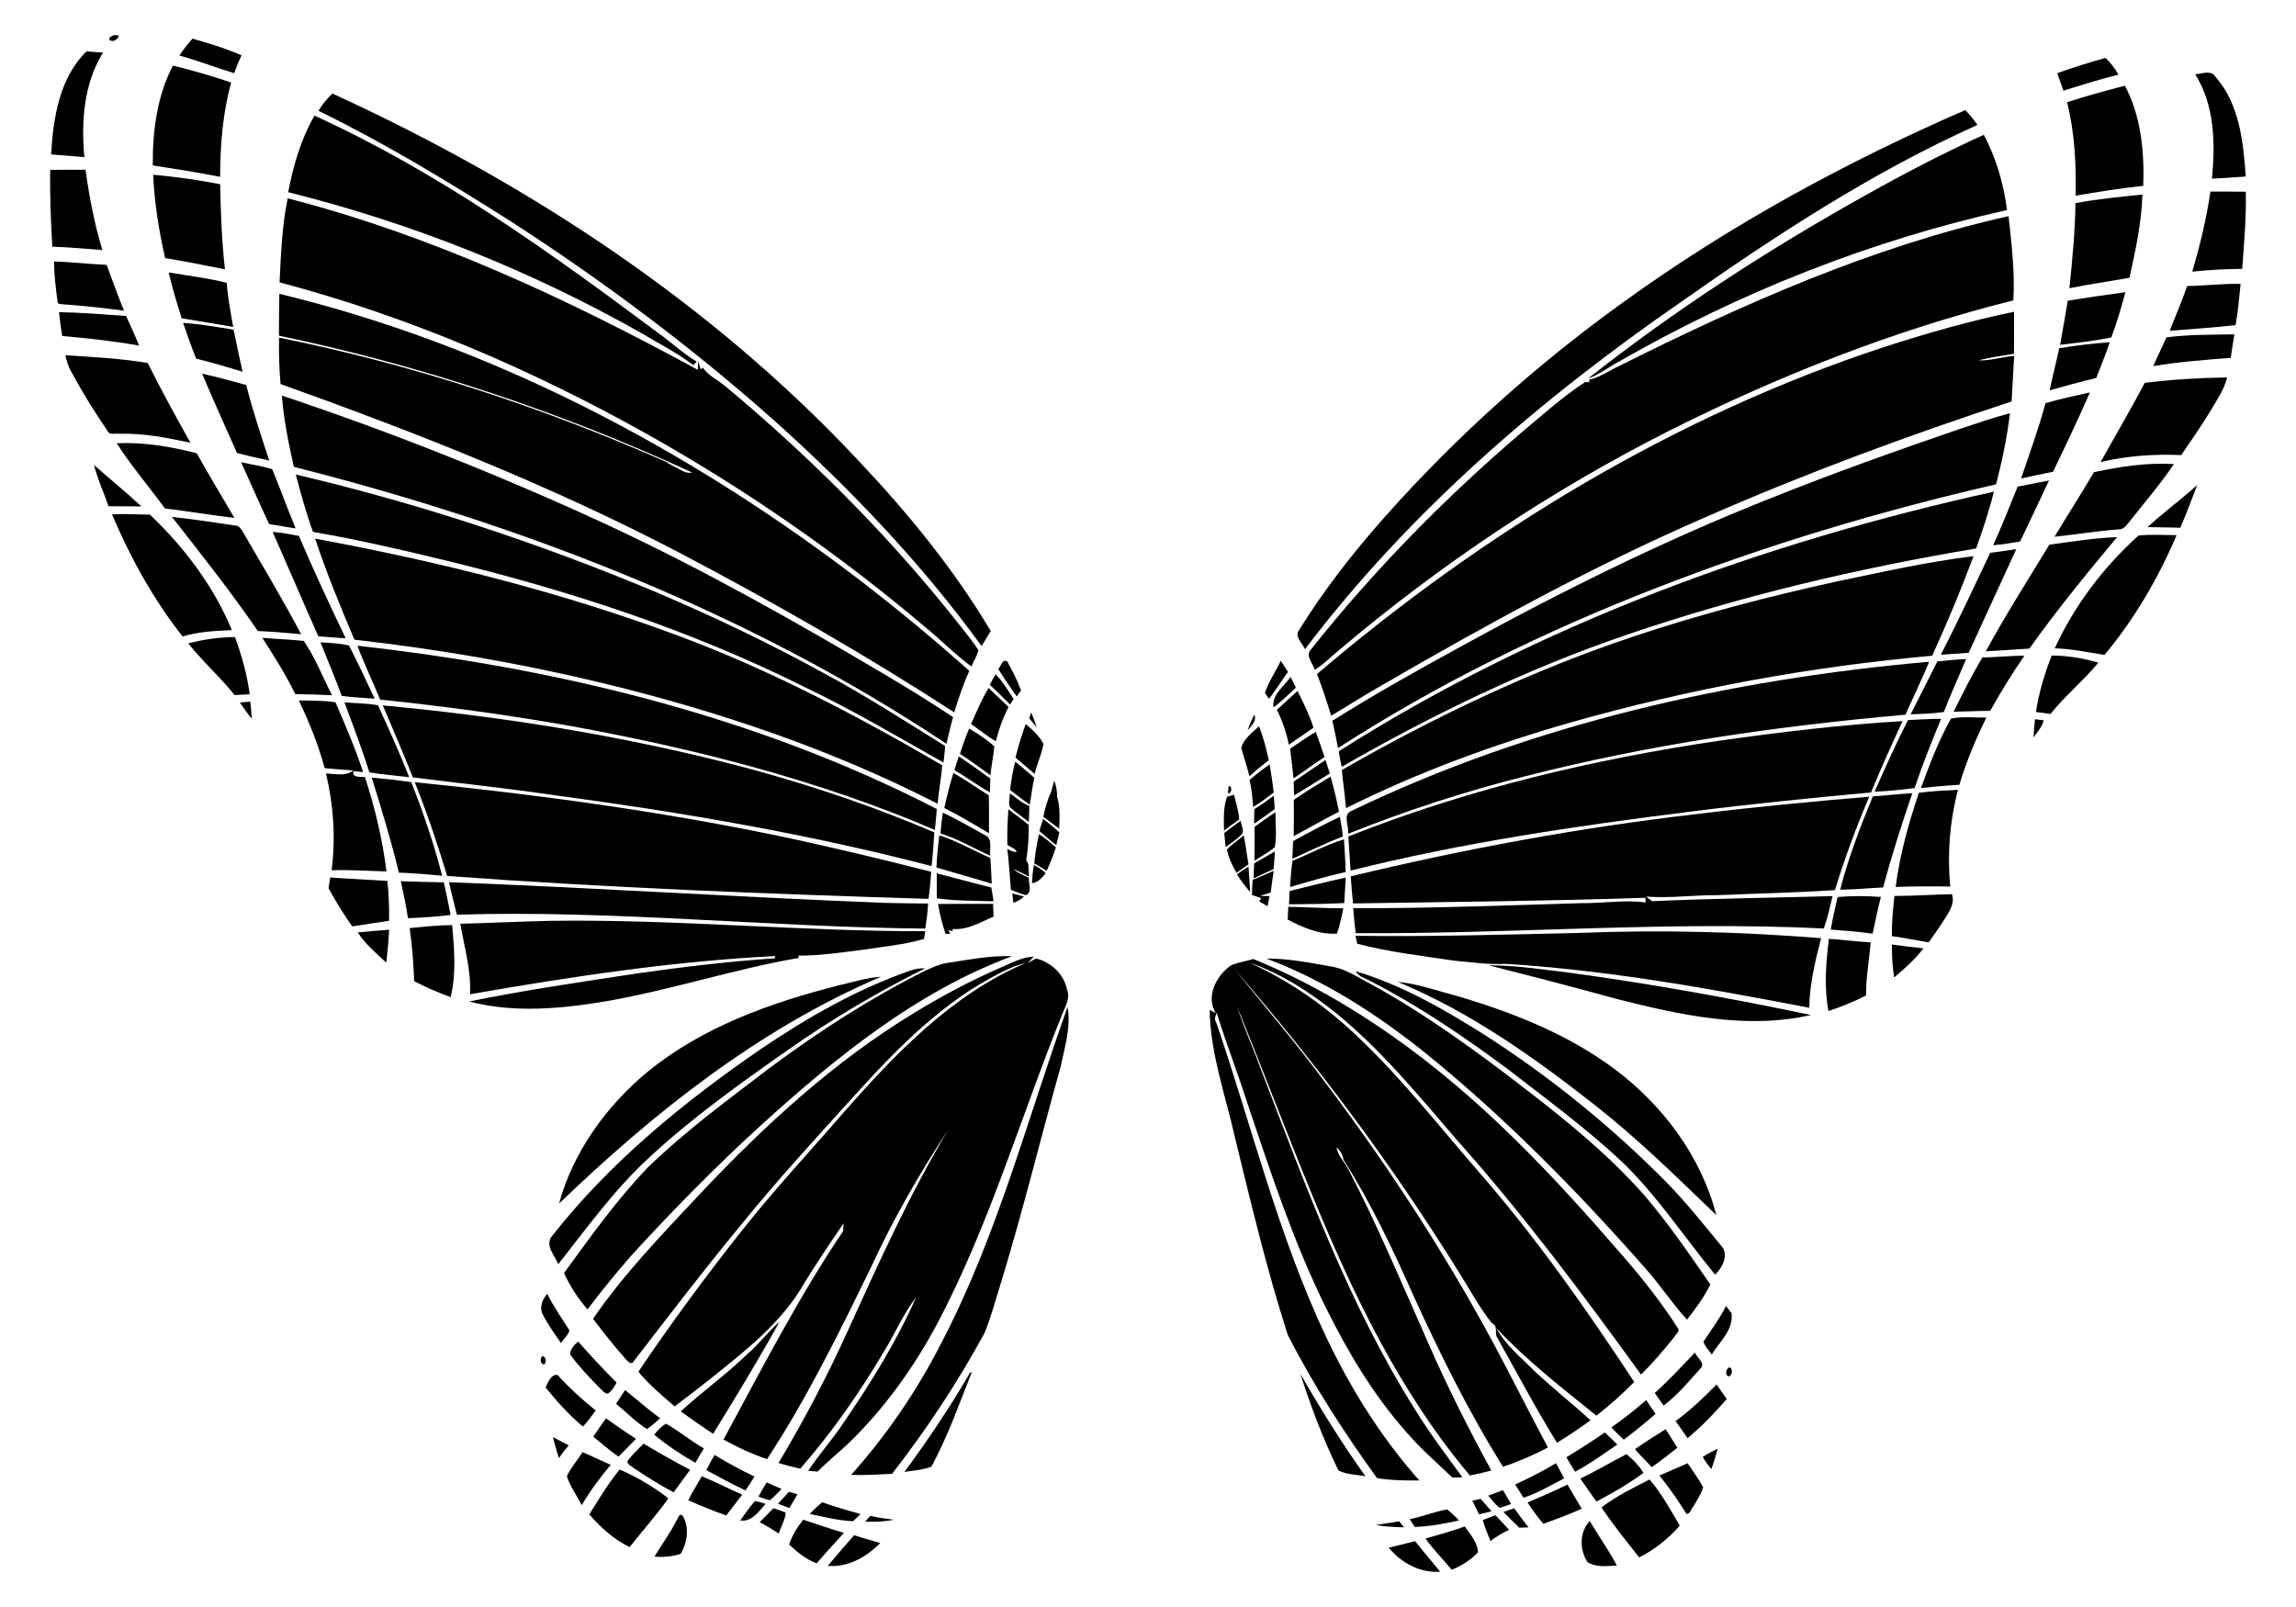 <?xml version="1.0" encoding="utf-8"?>

<!DOCTYPE svg PUBLIC "-//W3C//DTD SVG 1.1//EN" "http://www.w3.org/Graphics/SVG/1.1/DTD/svg11.dtd">
<svg version="1.1" id="Layer_1" xmlns="http://www.w3.org/2000/svg" xmlns:xlink="http://www.w3.org/1999/xlink" x="0px" y="0px"
	 viewBox="0 0 2390.142 1673.018" enable-background="new 0 0 2390.142 1673.018" xml:space="preserve">
<g>
	<path d="M119.748,36.608c8.403-1.143,0.057,8.059-4.344,5.659C110.603,40.266,117.176,36.436,119.748,36.608z"/>
	<path d="M186.768,57.814c4.059-6.202,8.631-12.061,13.604-17.577c17.291,4.916,34.61,10.089,51.072,17.434
		c-2.915,6.03-5.402,12.232-7.66,18.52C224.665,70.446,206.06,63.044,186.768,57.814z"/>
	<path d="M89.997,53.556c5.716,0.314,11.461,0.715,17.234,1.2C87.225,87.051,84.395,126.663,87.853,163.645
		c-11.575-0.915-23.093-2.115-34.639-2.858C55.358,123.033,61.76,81.278,89.997,53.556z"/>
	<path d="M2141.603,76.162c16.548-5.888,33.295-11.175,50.243-15.862c5.373,5.03,9.803,10.975,13.404,17.434
		c-19.32,4.716-38.268,10.803-57.245,16.662C2145.918,88.28,2143.66,82.25,2141.603,76.162z"/>
	<path d="M159.046,172.219c-0.257-35.525,4.316-72.021,20.978-103.916c20.435,5.002,40.641,10.832,60.589,17.605
		c-8.774,31.924-11.403,65.191-11.461,98.2C205.888,179.536,182.481,175.849,159.046,172.219z"/>
	<path d="M2285.188,77.305c7.145-0.343,16.605-5.002,21.32,2.858c24.779,28.265,28.837,67.62,31.295,103.602
		c-11.746,0.686-23.436,1.886-35.153,2.172C2306.251,149.27,2305.479,109.429,2285.188,77.305z"/>
	<path d="M2151.806,106.486c19.806-6.631,40.04-11.889,60.218-17.262c16.919,31.752,20.263,68.849,19.148,104.259
		c-23.607,2.458-47.042,6.259-70.421,10.232C2161.352,171.105,2159.865,138.238,2151.806,106.486z"/>
	<path d="M331.554,115.345c3.858-6.688,8.888-12.604,14.49-17.919c203.089,92.913,393.774,217.893,546.99,381.513
		c51.701,54.645,99.715,113.234,138.327,177.995c-3.144,5.259-6.345,10.489-9.489,15.747
		c-63.076-86.854-137.64-164.792-217.493-236.298c-85.654-75.908-177.595-144.643-273.767-206.632
		C465.993,188.738,400.346,148.984,331.554,115.345z"/>
	<path d="M1691.012,313.775c110.233-79.595,230.268-144.929,354.848-199.173c4.658,4.773,8.803,10.003,12.689,15.462
		c-109.289,49.043-209.976,114.948-307.719,183.683c-146.872,101.401-284.198,219.408-392.373,362.193
		c-2.544-6.288-11.375-13.232-6.03-20.12c26.293-42.298,57.102-81.681,90.198-118.835
		C1516.79,453.674,1600.386,378.823,1691.012,313.775z"/>
	<path d="M327.381,120.404c128.81,58.646,244.501,141.642,357.449,226.038c13.718,9.66,25.979,21.406,40.412,30.038
		c-1.2,1.229-2.372,2.486-3.487,3.715c-16.691-12.918-35.754-22.292-53.73-33.181
		c-115.263-65.305-239.471-114.834-368.023-146.9C305.289,172.448,313.206,144.954,327.381,120.404z"/>
	<path d="M1941.429,203.6c40.412-22.692,81.538-44.156,123.751-63.247c12.861,24.264,20.634,51.101,24.121,78.309
		c-141.727,31.609-278.396,85.654-404.291,157.961c-10.66,5.716-20.292,13.518-31.809,17.462
		C1743.714,322.635,1840.857,259.845,1941.429,203.6z"/>
	<path d="M52.271,176.821c12.232-0.114,24.493-0.114,36.754-0.114c3.916,28.237,9.232,56.331,17.577,83.625
		c-17.405-1.172-34.725-3.087-52.13-3.487C52.929,230.208,51.785,203.514,52.271,176.821z"/>
	<path d="M159.446,181.994c23.407,1.886,46.671,5.402,69.763,9.803c0.515,29.58,1.686,59.189,4.973,88.598
		c-20.72-4.173-41.441-8.317-62.304-11.689C165.476,240.182,160.732,211.202,159.446,181.994z"/>
	<path d="M2300.993,199.484c12.289-0.229,24.579,0.114,36.897,0.114c0.6,26.837-1.772,53.559-3.744,80.281
		c-17.348,0.2-34.725,1.029-51.958,2.944C2290.161,255.472,2296.992,227.75,2300.993,199.484z"/>
	<path d="M2160.523,211.488c23.036-4.316,46.414-6.516,69.735-8.945c-0.886,29.294-7.174,58.103-13.433,86.626
		c-20.834,3.83-41.841,6.602-62.561,10.946C2157.207,270.648,2160.265,241.125,2160.523,211.488z"/>
	<path d="M291.028,293.969c1.429-29.237,2.515-58.76,8.488-87.483c150.073,38.611,291.315,104.745,426.955,178.596
		c0.057-2.344,0.2-7.031,0.257-9.374l2.601,8.774l2.429-1.658c5.916,8.688,15.748,12.918,23.607,19.52
		c84.368,70.478,162.877,148.244,231.954,233.84c10.518,13.461,21.778,26.408,31.209,40.669
		c-1.429,6.088-4.801,11.432-7.345,17.091c-17.177-12.69-32.095-28.208-48.7-41.612
		c-89.455-75.737-186.255-142.756-288.457-200.145C553.277,384.511,424.981,329.437,291.028,293.969z"/>
	<path d="M1685.925,380.852c129.438-64.791,263.192-124.065,405.006-155.817c3.058,29.066,6.773,58.503,4.944,87.683
		c-123.808,30.981-243.215,78.023-357.191,135.211c-123.351,62.276-239.071,139.441-344.473,228.725
		c-8.603,6.859-16.176,15.033-25.636,20.72c-1.601-6.716-10.146-14.576-3.973-21.035
		c65.82-83.025,140.499-158.875,221.094-227.61c21.092-17.548,41.498-36.096,64.562-51.044
		c1.086,0.086,3.23,0.229,4.287,0.314l-0.372-2.544C1665.605,392.742,1675.351,385.74,1685.925,380.852z"/>
	<path d="M59.845,313.232c-1.886-13.604-3.487-27.322-3.601-41.069c18.291,0.657,36.468,2.801,54.788,3.601
		c5.944,15.919,11.546,31.981,18.062,47.7c-20.52-2.715-41.069-5.002-61.704-6.488
		C64.618,316.348,59.416,317.662,59.845,313.232z"/>
	<path d="M175.622,283.624c20.149,3.515,40.583,5.745,60.447,10.889c1,15.462,4.001,30.666,6.688,45.928
		c-17.834-3.315-35.753-5.945-53.616-9.06C184.196,315.576,179.223,299.771,175.622,283.624z"/>
	<path d="M2276.871,297.799c18.52-0.286,36.982-2.687,55.588-2.258c-1.429,14.347-2.601,28.751-5.231,42.927
		c-22.75,2.601-45.728,4.115-68.592,5.916C2264.782,328.894,2271.327,313.518,2276.871,297.799z"/>
	<path d="M2152.52,313.147c19.949-3.372,39.955-6.173,60.018-8.945c-4.287,15.919-8.831,31.809-14.69,47.185
		c-17.605,3.487-35.496,5.516-53.273,7.602C2147.405,343.756,2149.862,328.437,2152.52,313.147z"/>
	<path d="M290.828,305.916c220.036,53.187,424.354,160.676,603.607,297.631
		c39.326,30.209,77.566,61.847,114.577,94.885c-6.259,14.004-11.203,28.551-15.633,43.241
		c-91.856-59.56-186.97-113.977-283.798-164.992c-134.039-70.335-275.195-125.923-417.552-176.852
		c-1.343-16.062-1.943-32.181-1.486-48.3c138.498,27.865,273.366,72.278,402.576,129.181
		c4.087,2.801,8.574,4.944,13.032,7.202c4.316,2.687,9.003,5.173,14.319,4.001
		c-137.355-63.39-281.912-111.547-430.098-142.442C290.313,334.953,290.542,320.435,290.828,305.916z"/>
	<path d="M61.446,325.007c23.292,0.343,46.528,2.372,69.763,3.973c4.63,10.232,9.517,20.377,13.575,30.866
		c-26.465-4.83-53.187-7.688-79.966-10.003C63.332,341.612,62.303,333.295,61.446,325.007z"/>
	<path d="M1961.264,361.332c44.47-14.376,89.512-27.294,135.326-36.754c0.115,14.547,0.086,29.123-0.029,43.699
		c-12.261,2.286-24.75,3.601-36.754,6.916c12.489,0.486,24.493-3.83,36.925-4.573
		c-1.057,15.748-1.629,31.552-2.629,47.328c-107.918,35.525-214.692,74.793-318.723,120.521
		c-116.063,50.358-227.124,111.404-336.499,174.737c-18.006,10.174-35.382,21.435-53.158,31.981
		c-4.459-14.604-9.06-29.18-14.776-43.356C1544.684,553.732,1743.771,432.839,1961.264,361.332z"/>
	<path d="M190.626,336.211c17.634,1.143,35.068,4.201,52.53,7.031c2.944,14.633,6.116,29.209,9.374,43.756
		c-16.033-4.716-32.01-9.746-48.3-13.547C199.229,361.218,194.971,348.7,190.626,336.211z"/>
	<path d="M2255.294,351.215c23.407-3.001,47.128-2.715,70.735-3.115c-1.343,8.145-2.772,16.291-3.83,24.464
		c-26.951,2.143-53.959,4.087-80.652,8.602C2245.862,371.05,2250.892,361.275,2255.294,351.215z"/>
	<path d="M2143.632,362.533c17.434-2.715,34.953-5.116,52.615-6.145c-4.172,12.604-9.346,24.836-14.09,37.211
		c-16.291,3.773-32.41,8.174-48.443,12.804C2136.601,391.684,2140.66,377.223,2143.632,362.533z"/>
	<path d="M67.99,369.878c28.694,1.772,57.446,3.287,85.825,8.059c13.918,28.151,29.123,55.645,44.47,83.025
		c-24.379-5.173-49.1-10.146-74.165-9.346c-4.058-0.715-10.174,1.886-12.204-3.058
		c-13.775-19.977-26.436-40.698-38.011-62.018C70.934,381.367,69.391,375.594,67.99,369.878z"/>
	<path d="M210.461,389.083c15.404,3.372,30.637,7.516,45.842,11.775c6.773,26.579,15.433,52.616,23.979,78.652
		c-11.289-2.315-22.435-4.973-33.553-7.831C234.496,444.185,222.093,416.806,210.461,389.083z"/>
	<path d="M2232.715,398.572c28.437-3.515,57.045-5.201,85.711-5.602c-2.772,11.918-9.86,22.006-15.862,32.438
		c-9.917,16.605-20.977,32.495-31.924,48.414c-28.237-1.258-56.417,0.715-83.91,7.231
		C2202.049,453.56,2218.054,426.437,2232.715,398.572z"/>
	<path d="M2129.399,419.75c15.205-4.401,30.695-7.802,46.214-11.146c-12.232,27.78-25.236,55.216-38.383,82.539
		c-11.146,2.115-22.178,4.716-33.267,7.002C2112.766,472.136,2122.225,446.3,2129.399,419.75z"/>
	<path d="M305.918,486.055c-5.516-24.464-10.574-49.157-12.461-74.193c115.777,38.726,229.382,83.939,340.158,135.211
		c100.658,46.957,197.373,101.773,292.858,158.39c22.178,13.232,44.127,26.837,65.648,41.155
		c-2.572,9.203-4.687,18.491-6.859,27.808C779.143,637.128,545.103,546.759,305.918,486.055z"/>
	<path d="M2040.116,446.586c17.348-5.687,34.61-11.718,52.273-16.376c-3.058,24.979-8.088,49.7-14.49,74.022
		c-120.407,27.751-239.156,63.104-354.247,108.118c-115.263,44.699-226.81,99.429-330.783,166.478
		c-1.743-9.517-3.801-18.977-5.859-28.408c42.556-26.808,86.483-51.387,130.582-75.565
		c105.717-58.189,214.006-112.062,326.353-156.389C1908.591,492.542,1974.239,469.193,2040.116,446.586z"/>
	<path d="M171.735,529.382c-16.605-22.75-35.01-44.184-50.243-67.906c28.122-1.258,56.131,3.458,83.31,10.403
		c12.604,22.692,26.151,44.87,39.212,67.334C219.835,536.413,195.885,532.24,171.735,529.382z"/>
	<path d="M250.987,481.253c10.775,2.458,21.835,3.887,32.381,7.316c8.46,20.349,15.891,41.155,24.35,61.504
		c-9.231-1.172-18.348-3.115-27.522-4.373C270.164,524.352,260.847,502.688,250.987,481.253z"/>
	<path d="M2179.757,491.628c27.323-5.916,55.245-10.146,83.282-8.46c-14.033,20.835-30.495,39.84-45.956,59.56
		c-3.258,3.772-6.345,9.146-12.146,8.431c-22.149,1.715-44.099,5.373-66.163,7.631
		C2152.291,536.327,2166.524,514.292,2179.757,491.628z"/>
	<path d="M97.856,484.054c16.29,14.604,33.352,28.323,49.414,43.213c-11.432-0.2-22.864-0.114-34.239-0.143
		C108.002,512.748,101.572,498.83,97.856,484.054z"/>
	<path d="M307.918,494.029c127.609,29.952,252.503,71.221,373.396,121.779c60.532,25.636,119.95,54.016,177.538,85.74
		c42.841,23.035,83.71,49.472,124.98,75.108c-0.2,5.802-1.029,11.518-1.629,17.291
		c-48.386-27.351-96.343-55.645-146.586-79.595c-115.377-57.503-238.442-97.972-363.393-128.809
		c-48.5-11.889-97.2-23.264-146.415-31.781C318.693,534.212,313.234,514.12,307.918,494.029z"/>
	<path d="M2100.333,506.661c10.889-2.058,21.721-4.401,32.667-6.402c-9.831,21.235-20.006,42.327-30.009,63.476
		c-9.317,1.686-18.691,3.029-28.037,3.944C2083.928,547.559,2092.188,527.124,2100.333,506.661z"/>
	<path d="M2235.516,548.816c16.719-15.176,34.896-28.694,51.73-43.813c-5.516,14.976-11.289,29.837-17.605,44.47
		C2258.237,548.959,2246.862,549.159,2235.516,548.816z"/>
	<path d="M1393.668,782.171c207.775-132.068,442.445-217.521,682.087-270.308
		c-5.144,20.035-11.661,39.697-18.606,59.16c-123.15,20.663-245.186,49.357-363.421,89.769
		c-103.516,35.268-202.374,83.11-297.031,137.583C1395.44,792.974,1394.496,787.572,1393.668,782.171z"/>
	<path d="M116.605,535.498c13.147-0.715,26.265,0.143,39.44,0.314c35.811,33.981,66.362,74.422,85.339,120.236
		c-17.262,0.772-34.667,1.572-51.301,6.573C159.617,624.067,135.753,580.654,116.605,535.498z"/>
	<path d="M178.966,538.156c22.064,2.486,44.013,5.659,65.962,9.031c4.802-0.086,6.574,4.716,8.803,8.088
		c20.206,34.839,40.898,69.449,59.789,105.031c-15.033-1.4-30.037-2.715-45.071-3.315
		C240.384,616.065,209.546,577.196,178.966,538.156z"/>
	<path d="M283.825,553.789c9.174,0.743,18.205,2.458,27.294,4.115c15.376,35.925,31.809,71.392,48.757,106.603
		c-9.517-0.429-18.977-1.458-28.465-1.943C315.349,626.41,299.83,589.971,283.825,553.789z"/>
	<path d="M2226.17,557.562c13.147-1.4,26.436-0.429,39.669-0.372c-19.062,44.699-43.899,87.454-75.136,124.723
		c-17.148-2.829-34.239-6.402-51.673-6.916C2159.408,630.326,2189.817,590.4,2226.17,557.562z"/>
	<path d="M2133.343,567.107c23.435-3.229,46.814-6.973,70.507-7.888c-31.466,37.84-62.761,75.879-91.227,116.034
		c-15.148,0.829-30.266,2.115-45.385,2.858C2087.787,640.243,2111.023,603.918,2133.343,567.107z"/>
	<path d="M328.038,560.791c128.638,23.778,256.133,55.616,378.798,101.373c95.571,35.582,185.998,83.31,273.967,134.554
		c-0.886,13.432-3.658,26.665-4.744,40.098c-109.976-56.502-227.81-96.171-347.731-125.38
		c-85.368-20.663-172.108-35.553-259.391-45.442C354.303,631.326,339.899,596.516,328.038,560.791z"/>
	<path d="M2071.811,575.51c9.06-0.972,18.063-2.486,27.179-3.801c-16.605,35.925-33.096,71.935-49.557,107.918
		c-9.717,0.629-19.349,1.458-29.009,2.058C2038.286,646.645,2055.091,611.092,2071.811,575.51z"/>
	<path d="M1913.278,605.119c46.842-9.717,93.656-20.32,141.185-26.065c-13.061,35.067-27.58,69.563-43.041,103.631
		c-126.866,11.403-252.703,34.41-375.282,69.163c-80.681,23.035-159.847,51.987-234.983,89.541
		c-1.058-13.29-3.03-26.465-4.316-39.726c96.686-55.388,197.773-103.688,303.604-138.984
		C1770.15,639.271,1841.486,620.923,1913.278,605.119z"/>
	<path d="M196,669.881c15.862-4.173,32.181-6.516,48.614-6.631c7.03,19.32,12.661,39.183,15.319,59.618
		c-5.316,0.229-10.546,0.514-15.776,0.772C229.238,704.691,210.918,688.8,196,669.881z"/>
	<path d="M273.079,664.022c14.347,1.315,28.78,1.686,43.127,3.258c12.032,17.434,19.748,37.697,29.466,56.588
		c-12.775-0.686-25.55-1.029-38.297-1.229C297.487,702.233,285.254,683.085,273.079,664.022z"/>
	<path d="M333.612,668.709c9.917,0.657,19.892,1.143,29.666,3.23c9.317,18.262,18.034,36.839,26.751,55.445
		c-11.46-0.743-22.95-1.372-34.296-2.858C348.873,705.72,340.985,687.314,333.612,668.709z"/>
	<path d="M372.08,672.31c208.29,23.207,416.009,73.479,603.121,169.993c-0.543,7.231-1.229,14.49-2,21.749
		c-121.436-52.015-250.245-84.682-379.941-108.318c-65.477-11.575-131.41-20.52-197.544-27.38
		C388.028,709.578,379.139,691.316,372.08,672.31z"/>
	<path d="M2063.751,684.513c14.576-0.229,29.094-1.829,43.727-1.858c-12.918,18.491-24.693,37.754-35.667,57.446
		c-12.747,0.029-25.465,0.715-38.183,0.915C2043.288,722.01,2052.605,702.747,2063.751,684.513z"/>
	<path d="M2135.858,682.484c16.433,0.114,32.781,2.744,48.557,7.431c-15.519,18.863-34.639,34.325-49.872,53.416
		c-5.144-0.657-10.175-1.372-15.148-2.086C2122.54,721.067,2128.342,701.433,2135.858,682.484z"/>
	<path d="M1039.191,696.517c2.858-2.829,4.03-10.689,9.317-7.917c5.402,9.689,10.489,19.663,14.375,30.095
		c-1.086,1.629-3.258,4.859-4.315,6.459C1051.738,715.837,1045.308,706.291,1039.191,696.517z"/>
	<path d="M1406.5,844.418c187.97-90.655,394.631-137.183,601.749-155.446c-7.602,18.634-16.547,36.697-24.664,55.131
		c-133.182,11.718-266.05,30.809-395.688,64.047c-62.819,15.748-124.466,35.896-184.597,59.961
		C1404.785,860.708,1397.383,848.076,1406.5,844.418z"/>
	<path d="M2016.766,688.629c9.946-1.143,19.977-2.029,30.038-2.458c-7.802,18.348-16.062,36.525-23.292,55.131
		c-11.461,1.715-23.064,1.886-34.553,2.401C1998.246,725.383,2007.592,707.034,2016.766,688.629z"/>
	<path d="M1316.759,721.524c3.915-11.861,11.175-22.321,16.548-33.553c2.401,3.83,4.916,7.688,7.459,11.518
		c-6.345,9.517-13.061,18.806-19.606,28.151C1320.074,726.126,1317.874,723.039,1316.759,721.524z"/>
	<path d="M1036.362,702.033c7.545,7.459,13.061,16.776,18.748,25.693c-0.886,1.458-2.686,4.344-3.601,5.802
		c-6.888-7.031-13.918-13.861-21.121-20.52C1032.246,709.292,1034.161,705.577,1036.362,702.033z"/>
	<path d="M1325.791,736.414c-2.144-13.147,11.003-21.806,17.748-31.695c1.8,3.715,3.63,7.459,5.516,11.232
		C1341.366,722.839,1334.193,730.356,1325.791,736.414z"/>
	<path d="M1010.926,753.791c5.544-12.747,11.032-25.55,18.205-37.497c6.859,6.602,13.832,13.175,20.778,19.749
		c-5.916,11.318-10.089,23.378-13.29,35.696C1027.559,766.481,1019.471,759.793,1010.926,753.791z"/>
	<path d="M1329.22,738.987c7.174-6.488,14.319-13.061,21.492-19.606c6.173,12.432,12.461,24.922,16.662,38.24
		c-8.545,5.888-17.119,11.832-25.665,17.72C1339.108,762.736,1335.022,750.476,1329.22,738.987z"/>
	<path d="M249.701,731.442c3.572-0.343,7.174-0.657,10.832-0.972c0.6,5.973,1.2,11.918,1.658,17.92
		C257.646,742.988,253.674,737.215,249.701,731.442z"/>
	<path d="M311.091,729.298c12.718,0.229,25.493-0.143,38.125,1.886c10.374,23.921,20.663,47.9,28.78,72.707
		c-2.486-0.286-7.46-0.829-9.974-1.115c-1.944,7.459,7.03,5.63,11.86,6.173
		c10.432,32.038,18.348,64.933,22.436,98.4c-19.034-0.715-38.069-1.858-57.103-1.315
		c4.287-33.61,2.058-67.82-5.887-100.744c9.488,0.257,20.206,3.401,28.437-3.115
		c-9.974-0.657-19.863-1.629-29.751-2.372C331.382,775.483,322.008,751.99,311.091,729.298z"/>
	<path d="M358.591,731.356c11.632,0.8,23.378,0.915,34.925,2.915c11.175,24.807,22.55,49.529,32.467,74.879
		c-13.833-1.658-27.722-2.687-41.441-5.03C376.882,779.513,367.565,755.477,358.591,731.356z"/>
	<path d="M398.488,734.414c130.096,12.175,259.677,33.096,385.943,67.077c64.076,17.548,127.123,38.954,188.198,65.162
		c-0.772,11.689-1.458,23.407-2.858,35.068c-128.638-33.524-259.962-56.017-391.63-73.65
		c-49.3-7.259-98.858-12.489-148.301-18.663C419.751,784.257,409.205,759.307,398.488,734.414z"/>
	<path d="M1071.458,747.846c0.629-2.058,1.258-4.115,2.001-6.145c2.115,5.144,4.173,10.346,5.887,15.662
		C1076.574,754.277,1074.03,751.019,1071.458,747.846z"/>
	<path d="M1305.784,743.902c2.658,6.745-2.972,11.775-7.002,16.348
		C1300.669,754.62,1303.127,749.218,1305.784,743.902z"/>
	<path d="M1986.243,749.704c11.432-0.429,22.892-1.429,34.439-1.286c-9.803,23.779-19.434,47.671-27.579,72.079
		c-13.862,1.772-27.751,3.287-41.67,3.715C1962.636,799.176,1973.725,774.083,1986.243,749.704z"/>
	<path d="M2031.055,748.104c11.975-2.429,24.55-0.743,36.811-1.115c-11.118,22.607-20.977,45.899-28.151,70.078
		c-13.404,0.686-26.751,2.086-40.069,3.372C2008.849,795.889,2018.081,770.825,2031.055,748.104z"/>
	<path d="M2118.453,748.847c2.944,0.257,5.916,0.6,8.974,1.029c-1.172,6.973-6.888,12.118-10.489,17.977
		C2117.224,761.479,2117.767,755.163,2118.453,748.847z"/>
	<path d="M1790.842,771.025c62.962-8.86,126.209-16.548,189.713-20.235c-11.403,24.521-22.464,49.243-32.781,74.222
		c-62.933,5.859-125.809,12.061-188.484,20.063c-118.606,14.833-237.213,32.295-353.304,61.304
		c-0.6-11.861-1.772-23.664-2.315-35.525C1527.907,821.497,1658.746,790.402,1790.842,771.025z"/>
	<path d="M1067.771,753.762c7.088,6.088,14.404,12.432,18.548,21.035c-2.172,10.517-6.631,20.492-9.26,30.952
		c-6.631-5.745-13.347-11.346-19.977-17.034C1060.14,776.912,1063.656,765.223,1067.771,753.762z"/>
	<path d="M1008.926,758.507c9.174,5.43,18.12,11.403,26.15,18.463c-0.829,10.146-3.172,20.12-3.973,30.266
		c-10.517-7.631-20.92-15.376-31.781-22.407C1002.009,775.883,1005.353,767.138,1008.926,758.507z"/>
	<path d="M1292.095,778.77c2.458-9.774,11.66-15.919,18.548-22.635c4.515,11.403,7.545,23.35,10.174,35.353
		c-6.945,5.316-13.775,10.832-20.177,16.776C1298.211,798.318,1295.067,788.573,1292.095,778.77z"/>
	<path d="M1342.967,779.542c8.917-5.859,17.548-12.204,26.78-17.605c3.144,8.688,6.173,17.377,9.088,26.151
		c-10.746,7.488-21.606,14.747-32.21,22.349C1345.568,800.119,1344.31,789.83,1342.967,779.542z"/>
	<path d="M998.094,787.572c11.232,7.259,21.978,15.233,32.867,23.035c-0.172,4.744-0.343,9.517-0.457,14.319
		c-12.775-6.973-24.35-15.862-36.954-23.064C994.979,797.061,996.464,792.317,998.094,787.572z"/>
	<path d="M1346.768,813.723c10.975-7.516,22.064-14.919,33.01-22.464c1.515,4.658,3.03,9.346,4.602,14.061
		c-12.546,7.431-24.664,15.519-37.268,22.835C1346.911,823.326,1346.825,818.524,1346.768,813.723z"/>
	<path d="M1051.452,822.383c1.429-9.86,2.601-19.806,5.487-29.38c6.659,5.516,13.318,11.06,19.835,16.805
		c-2.201,9.174-3.144,18.605-4.773,27.922C1064.885,832.929,1058.169,827.67,1051.452,822.383z"/>
	<path d="M1300.811,812.037c6.631-5.802,13.661-11.146,20.892-16.233c1.658,9.717,3.087,19.491,4.258,29.323
		c-6.973,5.287-13.918,10.575-21.406,15.033C1303.727,830.728,1303.041,821.268,1300.811,812.037z"/>
	<path d="M992.492,804.778c12.689,7.059,24.493,15.633,36.839,23.264c0.457,13.147,0.172,26.293,0.229,39.469
		c-15.319-9.088-30.609-18.234-46.499-26.236C985.604,828.956,988.834,816.81,992.492,804.778z"/>
	<path d="M386.97,809.579c13.719,1.286,27.437,2.772,41.155,4.687c12.489,31.866,23.693,64.276,32.095,97.486
		c-15.004-1.458-30.009-2.658-45.013-3.258C407.233,875.141,397.145,842.332,386.97,809.579z"/>
	<path d="M1346.854,832.729c12.375-8.688,25.436-16.262,38.297-24.207c3.487,12.032,6.259,24.264,8.774,36.554
		c-15.976,8.06-31.438,17.062-47.214,25.493C1346.939,857.936,1346.996,845.332,1346.854,832.729z"/>
	<path d="M1097.523,812.78c2.058,5.373,3.001,11.089,2.915,16.862c3.258,10.717,2.687,22.064,2.143,33.124
		c-5.573-4.087-10.946-8.345-16.462-12.432c1.886-8.917,4.202-17.777,8.202-26.008
		C1095.237,820.439,1096.265,816.581,1097.523,812.78z"/>
	<path d="M431.812,814.409c126.866,12.832,253.446,29.837,378.34,55.816c53.359,11.203,106.374,24.036,159.247,37.44
		c-0.629,9.403-1.486,18.834-2.858,28.18c-167.164-5.144-334.27-11.546-501.034-23.864
		C455.59,879.028,444.53,846.39,431.812,814.409z"/>
	<path d="M1278.977,818.496c4.173-1.143,3.372,8.717-0.686,7.316C1278.462,823.983,1278.805,820.325,1278.977,818.496z"
		/>
	<path d="M1949.603,829.128c13.69-0.858,27.323-2.601,41.069-3.258c-10.975,32.41-21.549,64.991-30.295,98.086
		c-14.947,0.686-29.809,2.201-44.756,2.315C1924.139,893.004,1936.542,860.851,1949.603,829.128z"/>
	<path d="M1997.589,825.412c13.461-1.858,27.065-2.401,40.669-3.03c-8.66,32.724-11.232,66.906-8.059,100.601
		c-18.948-0.257-37.897-0.286-56.817,0.429C1977.697,889.946,1986.757,857.307,1997.589,825.412z"/>
	<path d="M1277.376,829.471c1.829-0.486,5.43-1.515,7.231-2.029c2.115,8.488,4.83,16.919,5.43,25.722
		c-5.43,3.687-10.661,7.688-15.833,11.632C1273.947,852.963,1273.289,840.817,1277.376,829.471z"/>
	<path d="M1051.081,826.098c6.916,4.03,12.604,10.346,20.406,12.889c0.057,5.602-0.229,11.203-0.514,16.805
		c-6.373-5.202-13.318-9.66-19.406-15.147C1049.166,836.301,1051.624,830.671,1051.081,826.098z"/>
	<path d="M1305.813,842.274c7.117-4.03,13.633-9.003,20.206-13.89c0.314,4.63,0.629,9.26,1,13.918
		c-7.059,5.202-14.09,10.432-21.406,15.233C1305.47,852.449,1305.527,847.361,1305.813,842.274z"/>
	<path d="M1765.549,847.619c59.96-7.374,120.092-13.09,180.31-18.148c-13.49,31.809-25.608,64.19-35.696,97.229
		c-40.841,2.772-81.767,3.515-122.665,5.287c-24.664-0.2-49.3,3.401-73.879,1.458
		c2.001,1.572,4.059,3.172,6.202,4.773c62.59-2.715,125.237-3.515,187.855-5.259
		c-2.629,11.318-5.202,22.75-9.06,33.696c-162.419-7.945-324.867,5.916-487.344,4.887
		c-1.029-8.66-2.029-17.319-2.572-26.008c79.709,0.315,159.362-3.001,238.985-5.259
		c21.806,0.172,43.641-3.658,65.39-0.686c-0.028-1.2-0.085-3.658-0.114-4.887
		c-101.459,3.429-202.974,4.287-304.461,5.888c-0.858-9.403-1.8-18.806-2.401-28.208
		C1524.535,883.858,1644.513,861.623,1765.549,847.619z"/>
	<path d="M1049.68,842.617c7.145,5.287,14.29,10.603,21.264,16.233c0.229,12.289-0.8,24.607-2.601,36.725
		c0.543,1.029,1.601,3.087,2.144,4.115c0.257,4.258,0.486,8.545,0.686,12.861c-5.402-2.601-10.603-5.545-16.176-7.602
		c4.715,3.915,10.431,6.259,15.976,8.831c-0.429,5.887,4.23,15.176-3.201,18.234
		c-5.345-1.543-10.432-3.63-15.491-5.716c-1.2-14.204-1.858-28.408-3.658-42.527
		c2.972,1.943,6.202,3.087,9.717,3.487c-1.029-4.316-6.916-5.03-9.717-7.859
		C1048.394,867.139,1048.909,854.85,1049.68,842.617z"/>
	<path d="M981.546,846.047c15.062,7.145,29.495,15.547,44.099,23.607c8.174,3.572,4.029,14.49,5.23,21.292
		c-17.234-7.631-33.524-17.662-51.672-23.064C979.402,860.537,980.46,853.278,981.546,846.047z"/>
	<path d="M1305.985,860.908c7.059-5.316,14.29-10.46,21.806-15.262c-0.229,12.061,1.572,24.493-0.743,36.354
		c-6.431,5.602-14.175,9.403-21.178,14.204C1305.899,884.43,1306.27,872.655,1305.985,860.908z"/>
	<path d="M1346.168,875.684c15.976-8.803,32.095-17.405,48.586-25.236c1.343,6.716,2.543,13.518,3.144,20.377
		c-17.862,6.973-35.125,15.347-52.53,23.293C1345.51,887.945,1345.882,881.829,1346.168,875.684z"/>
	<path d="M1082.004,865.253c1.172-4.287,2.486-8.545,3.944-12.747c5.602,4.63,11.489,9.06,16.805,14.118
		c-1.143,4.458-2.201,8.945-3.172,13.432C1093.693,875.113,1087.749,870.311,1082.004,865.253z"/>
	<path d="M1274.404,867.339c5.687-4.373,11.346-8.774,17.291-12.918c-0.286,4.659,5.087,11.346,0.029,15.062
		c-4.83,4.716-10.346,8.602-15.805,12.432C1275.376,877.056,1274.861,872.197,1274.404,867.339z"/>
	<path d="M977.773,869.768c18.548,5.773,35.41,15.69,53.158,23.493c0.657,8.888,1.086,17.805,1.458,26.722
		c-19.177-5.573-38.297-11.318-57.503-16.776C975.173,892.003,976.63,880.886,977.773,869.768z"/>
	<path d="M1081.547,868.453c6.316,3.973,12.089,8.803,17.663,13.804c-2.63,8.317-5.973,16.376-9.603,24.321
		c-4.344-2.515-8.66-5.116-12.918-7.602C1077.403,888.688,1079.546,878.571,1081.547,868.453z"/>
	<path d="M1277.233,884.63c5.002-5.83,11.775-9.746,17.463-14.919c2.058,9.975,3.315,20.092,4.944,30.152
		c-4.116,3.001-8.259,5.945-12.318,8.888C1282.692,901.292,1279.091,893.204,1277.233,884.63z"/>
	<path d="M1345.482,896.205c17.92-7.374,35.068-16.576,53.587-22.435c0.629,11.375,1.601,22.721,1.658,34.124
		c-19.492,4.401-38.669,10.003-57.817,15.605C1343.539,914.381,1344.139,905.236,1345.482,896.205z"/>
	<path d="M1305.584,898.862c7.231-4.058,14.347-8.288,21.607-12.404c-0.486,6.088-0.772,12.261-1.372,18.377
		c-7.002,3.087-13.861,6.488-20.777,9.688C1305.127,909.265,1305.299,904.064,1305.584,898.862z"/>
	<path d="M1076.231,900.577c4.402,2.344,8.888,4.859,12.318,8.688c-4.001,4.544-7.831,9.603-14.29,10.232
		C1074.602,913.124,1075.202,906.836,1076.231,900.577z"/>
	<path d="M1287.693,910.18c3.83-2.829,7.888-5.344,12.004-7.859c0.771,8.774,1,17.577,1.715,26.379
		C1296.467,922.784,1291.437,916.896,1287.693,910.18z"/>
	<path d="M1303.984,916.01c7.431-2.801,14.633-6.259,21.949-9.431c-1.029,7.545-2.229,15.062-3.144,22.635
		c-3.801,1.086-7.545,2.258-11.203,3.487c2.515,0.086,7.488,0.257,10.003,0.314c-0.743,3.515-1.429,7.059-2.086,10.603
		c-2.944-1.743-5.83-3.487-8.688-5.202l2.143-3.372c-3.286-1.086-6.487-2.201-9.66-3.315
		C1303.384,926.471,1303.612,921.24,1303.984,916.01z"/>
	<path d="M975.144,909.265c18.977,4.773,37.84,10.117,56.874,14.747c0.743,4.773,1.458,9.517,2.258,14.347
		c-19.663-0.572-39.498-0.314-58.96-3.115C975.23,926.585,975.058,917.925,975.144,909.265z"/>
	<path d="M342.043,924.727c0.486-3.744,1.086-7.431,1.658-11.146c19.834,1.429,39.726,2.229,59.589,3.601
		c1.4,13.747,2.001,27.579,1.743,41.441c-12.775,2.001-25.608,3.83-38.354,5.888
		C357.676,951.735,349.445,938.474,342.043,924.727z"/>
	<path d="M1342.452,927.671c19.434-4.83,38.868-9.717,58.446-14.033c-0.428,8.888-1,17.748-1.543,26.608
		c-19.149,0.943-38.326,1.058-57.474,1.258C1342.024,936.874,1342.195,932.244,1342.452,927.671z"/>
	<path d="M417.265,917.468c14.89,0.514,29.809,0.914,44.727,1.172c2.63,11.26,4.887,22.607,7.088,33.981
		c-14.747,1.715-29.552,2.772-44.356,3.315C422.724,943.018,420.009,930.215,417.265,917.468z"/>
	<path d="M467.423,918.525c151.473,5.716,302.775,15.662,454.249,21.521c14.833,0.257,29.666,0.6,44.527,0.657
		c-0.543,8.717-1.6,17.405-2.972,26.065c-162.619-1.372-324.867-19.52-487.63-14.461
		C472.996,941.018,469.823,929.872,467.423,918.525z"/>
	<path d="M1075.116,920.555C1077.117,922.298,1077.117,922.298,1075.116,920.555z"/>
	<path d="M1053.767,930.186c4.001,1.057,8.031,2.086,12.146,3.201c-3.144,3.087-6.831,5.344-11.032,6.459
		C1054.596,937.445,1054.024,932.615,1053.767,930.186z"/>
	<path d="M1972.095,932.815c19.978-0.057,39.955-1.429,59.961-1.886c3.572,11.803-5.144,21.12-10.689,30.523
		c-4.373,6.745-9.06,13.232-13.69,19.72c-12.747-2.229-25.408-4.744-38.183-6.516
		C1969.152,960.624,1970.666,946.734,1972.095,932.815z"/>
	<path d="M1912.964,933.873c14.976-1.229,30.066-1.172,45.071-0.029c-3.315,12.661-5.888,25.493-8.688,38.269
		c-14.433-2.143-28.951-3.201-43.47-4.258C1907.619,956.394,1910.534,945.19,1912.964,933.873z"/>
	<path d="M976.516,941.161c19.091-0.2,38.183-0.086,57.274-0.057c0.115,4.401,0.314,8.803,0.543,13.261
		c-13.661,5.63-27.151,14.204-42.527,12.775l-0.257,2.429l-4.115-1.4l1.6,4.173
		c-1.172-0.057-3.544-0.143-4.744-0.2C980.831,962.053,978.288,951.678,976.516,941.161z"/>
	<path d="M1341.081,944.104c19.091,0.343,38.183,1.543,57.331,1.572c-1.743,8.86-3.772,17.719-6.573,26.322
		c-18.434,1.258-35.439-6.259-51.33-14.576C1340.652,952.964,1340.823,948.534,1341.081,944.104z"/>
	<path d="M479.197,961.738c31.238-0.8,62.447-2.286,93.685-3.029c130.239-1.858,260.105,11.06,390.315,10.803
		c-0.315,2.001-0.972,6.03-1.315,8.031c-20.577,6.116-42.269,7.888-63.419,11.289
		c-22.378,2.715-44.785,6.231-67.363,6.088l0.457,2.401c-66.934,11.518-131.725,32.981-198.601,44.756
		c-47.586,8.145-97.4,12.975-144.643,0.6c58.189-11.861,117.092-20.435,175.823-29.352
		c47.385-6.716,94.999-12.375,142.785-15.633c-0.086-0.572-0.229-1.715-0.286-2.286
		c-106.603,5.402-212.291,21.406-317.351,39.755C490.715,1010.153,483.256,986.088,479.197,961.738z"/>
	<path d="M426.439,966.311c14.719-1.486,29.437-3.001,44.242-3.201c2.229,24.95,4.459,50.472-1.572,75.079
		c-12.947-4.887-25.722-10.203-37.954-16.691C430.44,1003.036,429.125,984.573,426.439,966.311z"/>
	<path d="M372.337,970.769c10.889-1.086,21.806-1.944,32.753-2.772c-0.543,11.432-1.687,22.835-2.944,34.239
		C391.486,992.462,380.368,982.887,372.337,970.769z"/>
	<path d="M1411.015,974.256c77.852,1.229,155.646-1.315,233.469-2.972c83.768-3.372,167.736-1.172,251.274,5.487
		c-6.088,23.75-11.975,47.785-12.318,72.478c-104.545-20.206-209.719-39.097-316.122-45.756
		c-18.091,1.057-35.953-1.858-53.902-3.344c-33.638-5.059-67.648-8.917-100.572-17.605
		C1412.387,980.458,1411.473,976.342,1411.015,974.256z"/>
	<path d="M1903.904,977.457c14.519,0.915,28.951,2.915,43.499,3.658c-1.543,18.434-5.059,36.725-4.801,55.302
		c-12.604,6.431-25.75,11.804-39.183,16.176C1898.702,1027.729,1900.846,1002.379,1903.904,977.457z"/>
	<path d="M1969.523,983.373c10.889,1.458,21.806,2.886,32.781,4.03c-8.831,11.375-19.463,21.149-30.552,30.238
		C1970.095,1006.294,1969.323,994.834,1969.523,983.373z"/>
	<path d="M987.376,1002.35c21.949-3.344,43.984-7.659,66.305-6.859c-99.515,36.925-183.025,104.974-260.82,175.423
		c-47.299,43.07-92.17,88.798-135.383,135.954c-15.89,18.32-31.381,36.982-45.87,56.388
		c-9.832-11.318-18.348-24.236-24.436-37.897c27.58-37.811,54.845-76.251,87.397-110.09
		c39.469-38.126,83.796-70.792,127.438-103.945c51.101-38.097,104.945-72.621,161.962-101.173
		C971.543,1006.952,979.059,1003.293,987.376,1002.35z"/>
	<path d="M1041.449,1007.495c11.261-4.716,22.235-11.003,34.782-11.575c-1.629,1.686-4.83,5.087-6.43,6.773
		c2.887-1.601,5.802-3.201,8.717-4.801c15.862,3.944,29.065,16.348,32.324,32.61
		c3.515,8.602-1.686,16.691-4.687,24.521c-43.67,107.861-76.137,220.608-130.838,323.781
		c-24.207,45.156-54.445,87.283-91.198,123.094c-10.775,10.317-22.578,19.491-32.924,30.238
		c-3.344-0.315-6.659-0.6-9.917-0.858c11.375-17.119,25.293-32.438,36.611-49.643
		c28.551-41.612,55.388-84.854,75.794-131.01c-13.747,17.662-22.121,38.611-34.096,57.445
		c-25.179,42.813-53.902,83.567-86.483,121.036c-7.66-1.686-15.205-3.658-22.664-5.916
		c26.779-44.956,51.244-91.255,72.736-138.984c32.095-70.45,63.933-141.27,103.802-207.776
		c-30.038,45.642-57.274,93.142-80.167,142.785c-33.181,68.134-66.62,136.469-108.289,199.916
		c-15.776-5.258-30.866-12.346-45.356-20.349c39.697-73.307,77.823-147.701,124.494-216.95l0.571-8.26
		c-13.976,20.263-27.522,40.755-40.555,61.618c-23.464,41.755-62.218,71.507-98.944,100.973
		c-12.089,9.431-24.122,18.891-36.411,28.066c-13.175-11.346-26.751-22.607-37.726-36.096
		c33.867-50.358,70.021-99.258,107.689-146.872c33.41-42.441,70.392-81.824,105.631-122.722
		c54.302-61.647,113.262-123.522,190.314-156.132c-17.777,4.316-33.61,14.033-49.386,22.892
		c-52.559,32.066-95.142,77.394-136.069,122.751c-36.325,40.269-73.108,80.166-107.318,122.293
		c-39.926,48.129-77.909,97.829-116.091,147.358c-2.201,3.887-6.202-0.829-7.917-2.629
		c-12.003-13.49-23.178-27.694-34.096-42.041c32.352-47.1,72.278-88.226,111.175-129.838
		c67.22-71.421,140.242-138.555,224.495-189.484C981.46,1036.446,1010.897,1020.784,1041.449,1007.495z"/>
	<path d="M1318.274,997.977c22.435-0.114,44.642,4.23,66.677,8.145c15.49,2.143,28.465,11.461,42.098,18.434
		c57.846,31.781,111.29,70.821,163.391,111.176c42.898,33.067,85.025,67.649,120.978,108.346
		c25.265,29.294,46.986,61.39,69.02,93.142c-6.345,13.232-15.319,25.179-24.293,36.754
		c-15.662-17.205-28.437-37.04-44.127-54.359c-70.621-80.281-145.957-156.818-229.182-224.095
		C1432.851,1055.652,1378.377,1020.441,1318.274,997.977z"/>
	<path d="M1281.863,1004.751c7.402-2.801,15.261-4.115,22.921-6.259c102.516,41.841,192.628,109.404,271.194,186.598
		c40.498,39.554,78.166,81.853,115.206,124.579c20.063,23.178,39.012,47.414,55.559,73.222
		c2.515,3.287-2.601,6.259-3.801,9.117c-10.918,13.575-22.235,26.865-34.61,39.097
		c-61.047-84.339-123.437-167.907-192.857-245.587c-39.555-45.928-78.309-93.199-125.609-131.524
		c-26.922-21.349-56.302-40.555-89.055-51.615c43.47,19.549,82.71,47.614,116.692,80.938
		c43.47,41.669,80.624,89.198,120.035,134.583c60.447,69.078,113.376,144.3,163.706,220.922
		c-12.432,12.432-25.436,24.322-39.383,35.039c-36.011-28.951-72.65-57.474-104.288-91.313
		c9.431,17.462,25.35,30.523,39.355,44.413c18.948,18.006,39.583,34.096,58.817,51.758
		c-11.289,8.317-23.007,16.033-34.953,23.321c-21.921-35.382-41.327-72.221-61.647-108.518
		c-3.401-4.059-0.486-9.603-3.086-13.804c-0.886-0.686-2.658-2.001-3.515-2.687
		c-13.633-17.434-23.95-37.068-35.811-55.673c-68.763-110.376-146.843-214.863-232.126-313.007
		c31.924,39.469,64.962,78.08,95.199,118.95c69.792,92.57,132.839,190.37,186.512,293.201
		c15.062,28.808,29.752,57.817,45.099,86.511c-15.004,7.945-30.637,14.776-46.785,20.035
		c-35.982-57.36-65.877-118.235-93.971-179.739c-21.32-48.014-43.984-95.628-72.193-140.041
		c-0.686-5.002-3.258-9.517-7.231-12.575c1.743,8.774,8.46,15.233,12.546,22.95
		c30.838,59.189,56.388,120.893,83.539,181.797c19.634,44.87,41.727,88.597,65.162,131.61
		c-7.459,1.829-14.861,3.687-22.321,5.116c-72.678-86.168-121.893-188.913-164.391-292.515
		c-26.694-64.934-51.444-130.639-77.88-195.658c6.831,21.692,16.462,42.384,24.15,63.79
		c46.757,121.55,91.37,245.329,161.219,356.019c14.976,24.322,32.209,47.157,49.043,70.192
		c-3.601,0.343-7.145,0.372-10.603,0.143c-16.09-15.433-33.095-30.009-47.585-47.014
		c-34.524-38.897-61.246-83.968-84.225-130.381c-33.038-66.991-56.417-138.098-80.224-208.69
		c-10.346-32.81-23.064-64.876-33.096-97.743c-1.086,3.201-3.029,6.659-0.543,9.974
		c37.468,109.432,64.819,222.809,114.519,327.725c25.522,53.787,57.331,104.802,97,149.358
		c-14.747,0.114-29.552-0.057-44.07-2.486c-34.382-47.528-66.391-96.914-92.942-149.244
		c-21.663-67.191-37.982-135.983-54.731-204.489c-9.917-44.356-25.779-87.883-26.579-133.782
		c2.058,1.143,4.173,2.258,6.345,3.401C1254.826,1036.932,1266.459,1015.468,1281.863,1004.751z"/>
	<path d="M1549.485,1005.008c28.094-0.086,55.874,4.373,83.71,7.631c84.511,11.461,168.564,26.637,252.018,44.099
		c-67.191,15.405-136.44-0.086-201.945-16.605C1638.826,1027.843,1594.155,1016.297,1549.485,1005.008z"/>
	<path d="M947.107,1010.696c5.087-1.944,10.517-2.715,16.033-2.486c-49.558,24.521-97.229,52.873-142.528,84.625
		c-50.444,35.41-100.887,71.335-146.043,113.434c-35.353,32.838-63.704,72.135-93.399,109.918
		c-3.43-8.917-13.232-18.062-7.574-27.951c60.504-77.48,137.469-140.356,218.093-195.829
		C840.218,1059.567,891.576,1030.044,947.107,1010.696z"/>
	<path d="M1411.301,1011.21c47.471,14.176,90.998,39.069,132.754,65.334
		c69.849,44.585,134.525,97.229,192.628,156.303c19.777,20.492,37.497,42.87,55.617,64.819
		c7.859,9.003,0.143,23.007-6.888,29.409c-31.838-38.812-59.646-81.196-95.743-116.406
		c-37.354-35.124-78.738-65.562-119.235-96.914c-45.442-33.867-92.484-65.848-142.899-91.856
		C1421.961,1018.612,1414.617,1017.297,1411.301,1011.21z"/>
	<path d="M873.028,1025.9c14.633-3.229,29.066-8.031,44.127-9.003c-126.838,54.188-236.441,141.156-335.156,236.155
		c14.718-53.702,48.7-100.83,91.113-136.297C730.386,1069.427,801.921,1044.02,873.028,1025.9z"/>
	<path d="M1455.086,1022.27c20.949,1.972,40.926,9.288,61.218,14.576c57.874,16.948,115.091,39.583,163.849,75.708
		c50.472,37.611,90.655,91.055,106.517,152.502c-40.726-39.097-80.995-78.823-125.437-113.748
		C1597.499,1101.151,1530.365,1053.508,1455.086,1022.27z"/>
	<path d="M1111.327,1048.507c3.772,20.835-3.03,41.898-7.231,62.218c-20.692,73.879-38.84,148.444-61.19,221.837
		c-5.944,18.577-10.689,37.611-18.177,55.617c-27.894,51.272-60.275,100.144-96.057,146.243
		c-14.233,0.657-28.437,1.658-42.641,1.143c36.697-41.126,68.106-86.911,93.199-135.983
		C1037.619,1288.377,1069.114,1166.141,1111.327,1048.507z"/>
	<path d="M564.537,1367.572c-2.972-7.202,0.229-15.09,5.23-20.52c6.488,13.375,15.09,25.55,23.035,38.097
		c-1.4,5.144-5.944,8.717-8.802,13.089C576.998,1388.35,570.024,1378.375,564.537,1367.572z"/>
	<path d="M1773.237,1396.924c8.174-12.204,16.891-24.064,23.578-37.211c1.858,2.486,3.773,5.002,5.716,7.545
		c2.344,17.234-12.404,29.494-20.606,42.984C1778.81,1405.898,1775.094,1401.954,1773.237,1396.924z"/>
	<path d="M777.771,1409.956c12.232-10.346,21.721-23.436,33.753-33.953c-21.835,39.583-45.471,78.252-69.135,116.777
		c-11.489-7.459-22.664-15.347-33.782-23.293C731.014,1448.911,755.908,1431.191,777.771,1409.956z"/>
	<path d="M601.834,1396.695c12.861,14.604,26.122,28.923,39.955,42.641c-2.201,4.316-4.744,9.088-9.031,11.603
		c-3.83-0.057-5.916-3.858-8.545-5.945c-10.86-11.032-21.578-22.321-30.695-34.81
		C593.26,1404.812,598.004,1400.096,601.834,1396.695z"/>
	<path d="M1722.565,1450.283c14.804-13.175,28.122-27.808,41.87-42.041c1.772,5.144,11.546,11.003,5.716,16.548
		c-12.146,13.432-23.779,27.722-38.383,38.611C1728.767,1458.942,1725.651,1454.57,1722.565,1450.283z"/>
	<path d="M564.394,1412.128c4.001-0.486,4.973,6.402,2.029,8.345C562.479,1420.845,561.936,1414.129,564.394,1412.128
		z"/>
	<path d="M1800.102,1423.617c4.087,0.572,3.372,8.602-0.371,9.403
		C1795.3,1432.049,1796.644,1425.018,1800.102,1423.617z"/>
	<path d="M1009.697,1429.362c0.515-0.286,1.572-0.857,2.087-1.143c-13.118,33.21-25.122,67.106-42.07,98.6
		c-8.888,3.744-18.834,4.087-28.237,5.659C965.999,1499.325,988.976,1465.03,1009.697,1429.362z"/>
	<path d="M567.967,1444.566c2.229-4.916,6.002-14.376,12.489-13.004c12.146,13.404,25.493,25.608,39.669,36.897
		c-4.344,5.63-8.288,11.661-13.29,16.748C592.288,1473.346,579.827,1459.028,567.967,1444.566z"/>
	<path d="M1353.656,1430.248c20.949,36.554,43.241,72.364,67.734,106.717c-9.317-1.829-19.806-1.572-28.094-6.03
		C1377.52,1498.497,1364.602,1464.601,1353.656,1430.248z"/>
	<path d="M1744.314,1479.548c15.433-11.289,29.237-24.579,42.699-38.126c3.401,5.087,6.945,10.146,10.574,15.119
		c-12.632,14.49-25.95,28.494-40.783,40.755C1752.717,1491.295,1748.43,1485.464,1744.314,1479.548z"/>
	<path d="M650.648,1447.224c12.204,9.746,23.95,20.12,36.554,29.409c-4.544,3.801-8.774,8.002-13.775,11.175
		c-11.746-7.345-21.292-17.577-32.067-26.179C644.389,1456.77,647.533,1451.997,650.648,1447.224z"/>
	<path d="M1677.408,1486.122c12.69-8.688,24.607-18.405,36.268-28.437c3.229,4.744,6.488,9.546,9.774,14.376
		c-10.717,9.346-21.835,18.234-33.124,26.837C1685.84,1494.753,1681.524,1490.551,1677.408,1486.122z"/>
	<path d="M630.871,1476.662c10.174,7.402,20.549,14.519,31.18,21.321c-5.887,6.373-12.061,12.432-18.177,18.548
		c-9.203-6.345-17.662-13.661-26.236-20.749C621.954,1489.322,626.27,1482.892,630.871,1476.662z"/>
	<path d="M681.114,1493.781c3.087-4.716,7.488-8.374,12.089-11.575c13.718,7.631,25.808,18.005,39.526,25.75
		c-2.887,5.059-5.945,9.974-8.86,15.004C708.865,1514.444,694.404,1504.756,681.114,1493.781z"/>
	<path d="M1701.987,1508.814c10.403-7.316,21.149-14.147,31.981-20.835c4.03,6.43,8.117,12.832,12.175,19.32
		c-8.831,6.859-17.491,13.918-26.694,20.206C1713.705,1521.16,1707.474,1515.302,1701.987,1508.814z"/>
	<path d="M1630.623,1517.216c13.575-8.202,26.922-16.805,39.955-25.836c4.459,4.058,8.803,8.259,13.061,12.604
		c-14.433,9.774-28.58,20.063-43.956,28.323C1636.568,1527.248,1633.51,1522.275,1630.623,1517.216z"/>
	<path d="M575.597,1496.267c5.487,2.772,10.918,5.688,16.433,8.488c-3.515,4.401-7.116,8.745-10.26,13.404
		C579.741,1510.843,577.226,1503.67,575.597,1496.267z"/>
	<path d="M652.849,1521.818c4.773-7.059,11.261-12.746,17.177-18.834c15.833,9.574,31.981,18.691,48.386,27.294
		c-5.687,7.831-11.461,15.605-17.177,23.407c-14.119-7.345-27.523-15.919-40.698-24.75
		C657.822,1526.734,654.049,1525.276,652.849,1521.818z"/>
	<path d="M1772.608,1516.731c4.916-3.201,10.231-5.773,15.547-8.431c-1.886,7.174-4.115,14.261-6.602,21.235
		C1778.238,1525.476,1774.837,1521.418,1772.608,1516.731z"/>
	<path d="M590.116,1536.879c4.258-9.088,11.032-16.662,16.433-25.065c9.689,4.516,19.406,8.917,29.209,13.261
		c-11.06,13.261-21.435,27.122-30.209,42.013C600.576,1556.943,593.46,1547.768,590.116,1536.879z"/>
	<path d="M1645.113,1539.366c16.433-7.745,31.981-17.177,48.1-25.436c6.688,5.63,13.147,11.918,17.577,19.549
		c-15.29,11.489-32.066,20.863-48.929,29.837C1656.231,1555.342,1650.515,1547.425,1645.113,1539.366z"/>
	<path d="M743.819,1514.787c13.49,8.202,27.379,15.719,41.641,22.521c-3.001,4.887-6.202,9.66-9.403,14.404
		c-13.89-6.488-27.351-13.804-40.783-21.178C737.96,1525.19,740.875,1519.989,743.819,1514.787z"/>
	<path d="M1577.293,1545.568c14.49-6.745,28.837-13.861,42.498-22.206c2.829,5.23,5.687,10.489,8.517,15.776
		c-13.861,7.202-27.408,15.29-42.298,20.235C1583.038,1554.771,1580.123,1550.169,1577.293,1545.568z"/>
	<path d="M1727.423,1536.251c9.746-4.373,19.606-8.488,29.409-12.804c5.402,8.288,11.432,16.205,16.176,24.95
		c-2.058,7.202-6.488,13.404-10.089,19.863c-2.401,2.544-3.258,7.602-7.116,8.088
		C1747.029,1562.487,1737.798,1548.94,1727.423,1536.251z"/>
	<path d="M644.961,1529.992c18.177,7.688,35.211,17.948,50.844,30.009c-12.604,17.576-26.979,33.81-40.412,50.758
		c-16.376-8.002-30.066-20.349-41.927-34.039C623.354,1560.744,633.1,1544.653,644.961,1529.992z"/>
	<path d="M730.615,1536.994c14.204,5.888,27.894,12.975,42.041,19.12c-5.487,7.259-11.032,14.49-16.634,21.664
		c-13.461-4.573-26.55-10.146-39.583-15.805C720.755,1553.427,725.899,1545.339,730.615,1536.994z"/>
	<path d="M1667.148,1569.461c15.376-11.804,32.81-20.406,50.072-29.094c12.575,14.518,21.606,31.552,31.467,47.957
		c-11.804,13.661-26.208,24.95-42.27,33.181C1693.013,1604.414,1679.237,1587.523,1667.148,1569.461z"/>
	<path d="M789.575,1558.143c2.572-5.059,5.516-9.917,8.545-14.719c5.115,2.258,10.317,4.516,15.49,6.831
		c-4.029,3.915-7.716,8.174-12.089,11.689C797.377,1561.087,793.462,1559.486,789.575,1558.143z"/>
	<path d="M1590.154,1564.316c13.918-6.059,27.922-11.975,41.612-18.634c4.973,8.345,9.86,16.748,14.805,25.15
		c-13.061,5.859-26.494,10.86-39.983,15.633C1600.643,1579.406,1595.156,1572.033,1590.154,1564.316z"/>
	<path d="M1549.256,1557.143c5.087-1.915,10.175-3.801,15.347-5.688c2.772,4.802,5.659,9.546,8.517,14.376
		c-4.001,1.343-7.831,2.972-11.832,3.973C1556.458,1566.431,1552.972,1561.572,1549.256,1557.143z"/>
	<path d="M809.809,1565.602c3.801-4.173,7.631-8.288,11.489-12.404c2.201,0.629,6.63,1.886,8.831,2.543
		c-2.744,4.773-5.573,9.517-8.345,14.29C817.755,1568.546,813.754,1567.06,809.809,1565.602z"/>
	<path d="M1532.652,1562.344c2.858-0.629,5.773-1.258,8.745-1.829c3.772,4.258,7.459,8.545,11.261,12.889
		c-4.316,1.172-8.717,2.229-13.004,3.23C1537.31,1571.832,1534.909,1567.117,1532.652,1562.344z"/>
	<path d="M785.631,1562.973c3.915,0.086,7.545,1.743,11.375,2.772c-7.116,7.774-14.347,19.063-26.465,17.291
		C775.456,1576.263,780.172,1569.346,785.631,1562.973z"/>
	<path d="M855.852,1564.059c13.118,4.687,26.522,8.517,39.955,12.232c-2.572,2.601-5.173,5.087-7.859,7.516
		c-15.29-0.686-30.152-4.487-45.042-7.574C846.906,1571.861,851.336,1567.917,855.852,1564.059z"/>
	<path d="M805.122,1570.289c4.287,1.4,8.631,2.744,12.861,4.573c-0.515,7.602-5.173,14.461-7.259,21.778
		c-6.459-4.258-13.061-8.288-19.92-11.803C795.577,1579.978,800.407,1575.177,805.122,1570.289z"/>
	<path d="M1467.518,1581.664c13.175-2.629,25.75-7.888,39.012-10.146c4.43,3.401,8.288,7.488,12.404,11.375
		c-15.205,3.572-30.638,6.288-46.242,6.859C1470.862,1587.008,1469.233,1584.351,1467.518,1581.664z"/>
	<path d="M1565.118,1574.148c3.658-1.315,7.373-2.601,11.146-3.915c4.801,6.745,9.746,13.433,14.89,19.949
		c-2.401,0.086-7.174,0.286-9.574,0.372C1576.036,1585.122,1570.434,1579.721,1565.118,1574.148z"/>
	<path d="M703.664,1584.15c2.058-2.286,2.829-9.603,7.059-6.059c7.202,12.347,4.802,27.865-2.172,39.755
		c-8.86,2.658-18.062,3.744-27.236,2.744C688.602,1608.329,697.205,1596.897,703.664,1584.15z"/>
	<path d="M900.722,1584.236c1.658-2.029,3.401-4.001,5.173-5.973c8.059,1.772,16.262,2.944,24.493,4.001
		C920.642,1584.379,910.611,1584.522,900.722,1584.236z"/>
	<path d="M1543.54,1582.607c4.316-1.829,8.746-3.401,13.232-5.002c4.773,4.973,9.574,9.946,14.175,15.147
		c-6.831,3.229-13.404,7.031-19.32,11.718C1548.714,1597.24,1545.684,1590.066,1543.54,1582.607z"/>
	<path d="M836.131,1582.236c14.09,4.687,28.151,9.431,42.413,13.69c-9.517,10.546-19.206,20.949-28.437,31.724
		c-11.032-4.144-20.234-11.604-28.637-19.663C824.728,1598.555,829.901,1590.009,836.131,1582.236z"/>
	<path d="M1432.193,1587.752c8.059-1.458,16.205-2.401,24.322-3.858c1.657,2.086,3.344,4.173,5.087,6.288
		C1451.742,1589.895,1441.882,1589.495,1432.193,1587.752z"/>
	<path d="M1652.43,1626.22c-8.117-12.889-8.46-31.238,2.544-42.584c9.174,15.547,19.72,30.266,28.18,46.242
		C1672.921,1630.507,1661.432,1632.165,1652.43,1626.22z"/>
	<path d="M1483.951,1601.813c13.69-3.973,27.465-7.66,40.898-12.547c5.63,8.174,13.261,16.376,13.804,26.808
		c-7.517,8.145-17.148,14.147-27.38,18.234C1502.214,1623.419,1492.125,1613.388,1483.951,1601.813z"/>
	<path d="M861.711,1630.25c9.002-10.746,18.177-21.349,27.465-31.866c8.945,3.001,18.091,5.345,27.151,8.145
		C902.037,1621.019,882.717,1632.165,861.711,1630.25z"/>
	<path d="M1445.769,1611.273c9.146-2.001,18.234-4.43,27.351-6.745c8.403,10.832,17.519,21.092,26.093,31.838
		C1478.55,1637.881,1458.372,1627.22,1445.769,1611.273z"/>
</g>
</svg>
